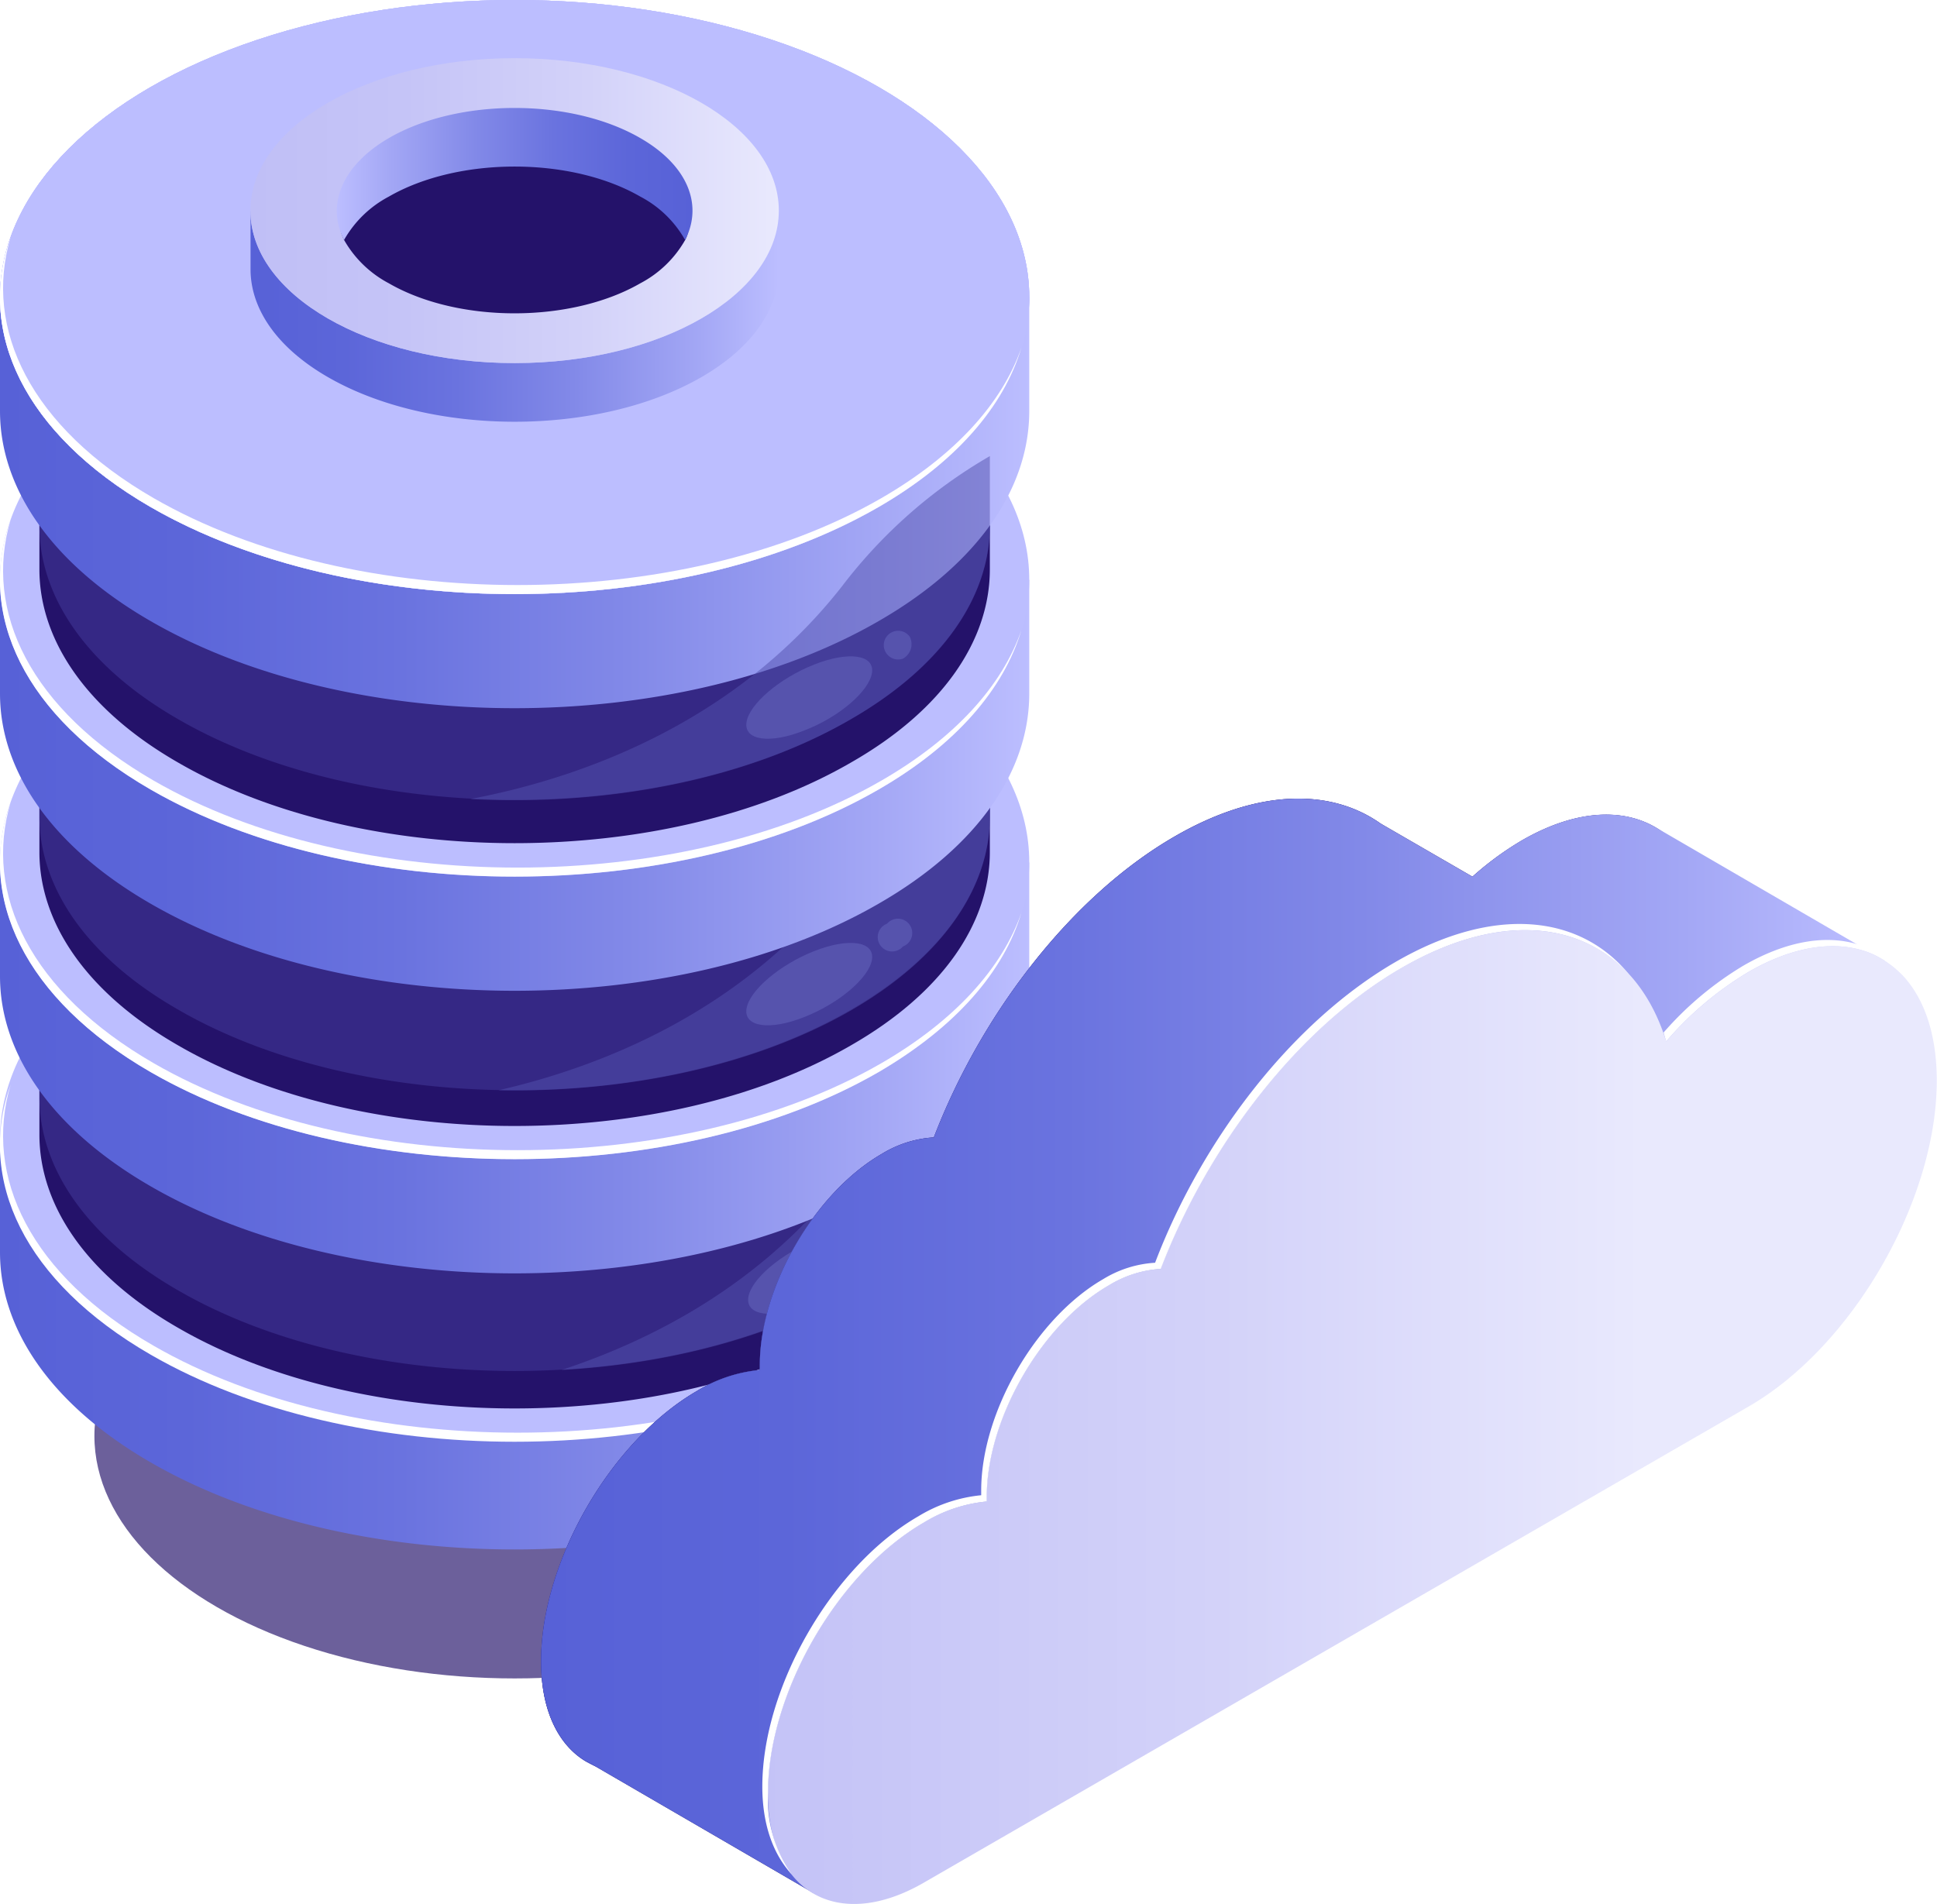 <svg xmlns="http://www.w3.org/2000/svg" xmlns:xlink="http://www.w3.org/1999/xlink" viewBox="0 0 170.09 167.23"><defs><style>.cls-1{mask:url(#mask);filter:url(#luminosity-noclip-2);}.cls-2{mix-blend-mode:multiply;fill:url(#Áåçûìÿííûé_ãðàäèåíò_11);}.cls-3{opacity:0.67;}.cls-4{fill:#24126a;}.cls-5{fill:url(#Áåçûìÿííûé_ãðàäèåíò_24);}.cls-6{fill:#bcbeff;}.cls-7{opacity:0.51;}.cls-8{fill:#453c9e;}.cls-9{fill:#5351af;}.cls-10{fill:url(#Áåçûìÿííûé_ãðàäèåíò_24-2);}.cls-11{fill:url(#Áåçûìÿííûé_ãðàäèåíò_24-3);}.cls-12{fill:url(#Áåçûìÿííûé_ãðàäèåíò_24-4);}.cls-13{fill:#fff;}.cls-14{mask:url(#mask-2);}.cls-15{opacity:0.78;fill:url(#Áåçûìÿííûé_ãðàäèåíò_14);}.cls-16{fill:url(#Áåçûìÿííûé_ãðàäèåíò_24-6);}.cls-17{fill:url(#Áåçûìÿííûé_ãðàäèåíò_3);}.cls-18{fill:url(#Áåçûìÿííûé_ãðàäèåíò_5);}.cls-19{fill:#6767c1;}.cls-20{fill:url(#Áåçûìÿííûé_ãðàäèåíò_24-7);}.cls-21{fill:url(#Áåçûìÿííûé_ãðàäèåíò_25);}.cls-22{fill:url(#Áåçûìÿííûé_ãðàäèåíò_24-8);}.cls-23{fill:url(#Áåçûìÿííûé_ãðàäèåíò_3-2);}.cls-24{filter:url(#luminosity-noclip);}</style><filter id="luminosity-noclip" x="0" y="-8233.3" width="45.19" height="32766" filterUnits="userSpaceOnUse" color-interpolation-filters="sRGB"></filter><mask id="mask" x="0" y="-8233.3" width="45.19" height="32766" maskUnits="userSpaceOnUse"><g class="cls-24"></g></mask><linearGradient id="&#xC1;&#xE5;&#xE7;&#xFB;&#xEC;&#xFF;&#xED;&#xED;&#xFB;&#xE9;_&#xE3;&#xF0;&#xE0;&#xE4;&#xE8;&#xE5;&#xED;&#xF2;_11" x1="-5658" y1="24.95" x2="-5612.82" y2="24.95" gradientTransform="translate(5658)" gradientUnits="userSpaceOnUse"><stop offset="0"></stop><stop offset="0.05" stop-color="#2f2f2f"></stop><stop offset="0.1" stop-color="#5a5a5a"></stop><stop offset="0.15" stop-color="#828282"></stop><stop offset="0.22" stop-color="#a4a4a4"></stop><stop offset="0.28" stop-color="silver"></stop><stop offset="0.36" stop-color="#d7d7d7"></stop><stop offset="0.44" stop-color="#e9e9e9"></stop><stop offset="0.54" stop-color="#f6f6f6"></stop><stop offset="0.68" stop-color="#fdfdfd"></stop><stop offset="1" stop-color="#fff"></stop></linearGradient><linearGradient id="&#xC1;&#xE5;&#xE7;&#xFB;&#xEC;&#xFF;&#xED;&#xED;&#xFB;&#xE9;_&#xE3;&#xF0;&#xE0;&#xE4;&#xE8;&#xE5;&#xED;&#xF2;_24" x1="-5658" y1="110.06" x2="-5567.63" y2="110.06" gradientTransform="translate(5658)" gradientUnits="userSpaceOnUse"><stop offset="0" stop-color="#5761d7"></stop><stop offset="0.18" stop-color="#5c66d9"></stop><stop offset="0.39" stop-color="#6a73df"></stop><stop offset="0.61" stop-color="#8289e8"></stop><stop offset="0.85" stop-color="#a3a7f5"></stop><stop offset="1" stop-color="#bcbeff"></stop></linearGradient><linearGradient id="&#xC1;&#xE5;&#xE7;&#xFB;&#xEC;&#xFF;&#xED;&#xED;&#xFB;&#xE9;_&#xE3;&#xF0;&#xE0;&#xE4;&#xE8;&#xE5;&#xED;&#xF2;_24-2" x1="-5658" y1="85.75" x2="-5567.63" y2="85.75" xlink:href="#&#xC1;&#xE5;&#xE7;&#xFB;&#xEC;&#xFF;&#xED;&#xED;&#xFB;&#xE9;_&#xE3;&#xF0;&#xE0;&#xE4;&#xE8;&#xE5;&#xED;&#xF2;_24"></linearGradient><linearGradient id="&#xC1;&#xE5;&#xE7;&#xFB;&#xEC;&#xFF;&#xED;&#xED;&#xFB;&#xE9;_&#xE3;&#xF0;&#xE0;&#xE4;&#xE8;&#xE5;&#xED;&#xF2;_24-3" x1="-5658" y1="60.93" x2="-5567.63" y2="60.93" xlink:href="#&#xC1;&#xE5;&#xE7;&#xFB;&#xEC;&#xFF;&#xED;&#xED;&#xFB;&#xE9;_&#xE3;&#xF0;&#xE0;&#xE4;&#xE8;&#xE5;&#xED;&#xF2;_24"></linearGradient><linearGradient id="&#xC1;&#xE5;&#xE7;&#xFB;&#xEC;&#xFF;&#xED;&#xED;&#xFB;&#xE9;_&#xE3;&#xF0;&#xE0;&#xE4;&#xE8;&#xE5;&#xED;&#xF2;_24-4" x1="-5658" y1="36.12" x2="-5567.63" y2="36.12" xlink:href="#&#xC1;&#xE5;&#xE7;&#xFB;&#xEC;&#xFF;&#xED;&#xED;&#xFB;&#xE9;_&#xE3;&#xF0;&#xE0;&#xE4;&#xE8;&#xE5;&#xED;&#xF2;_24"></linearGradient><filter id="luminosity-noclip-2" x="0" y="12.85" width="45.19" height="24.19" filterUnits="userSpaceOnUse" color-interpolation-filters="sRGB"></filter><mask id="mask-2" x="0" y="12.85" width="45.19" height="24.19" maskUnits="userSpaceOnUse"><g class="cls-1"><path class="cls-2" d="M4.16,37h41V12.85H6.24C-1.32,20.25-2,29.34,4.16,37Z"></path></g></mask><linearGradient id="&#xC1;&#xE5;&#xE7;&#xFB;&#xEC;&#xFF;&#xED;&#xED;&#xFB;&#xE9;_&#xE3;&#xF0;&#xE0;&#xE4;&#xE8;&#xE5;&#xED;&#xF2;_14" x1="-5658" y1="24.95" x2="-5612.82" y2="24.95" gradientTransform="translate(5658)" gradientUnits="userSpaceOnUse"><stop offset="0" stop-color="#e9e9fd"></stop><stop offset="0.04" stop-color="#d3d5f7"></stop><stop offset="0.11" stop-color="#b2b6ef"></stop><stop offset="0.18" stop-color="#969be7"></stop><stop offset="0.27" stop-color="#7f86e1"></stop><stop offset="0.36" stop-color="#6d75dd"></stop><stop offset="0.48" stop-color="#606ad9"></stop><stop offset="0.64" stop-color="#5963d8"></stop><stop offset="1" stop-color="#5761d7"></stop></linearGradient><linearGradient id="&#xC1;&#xE5;&#xE7;&#xFB;&#xEC;&#xFF;&#xED;&#xED;&#xFB;&#xE9;_&#xE3;&#xF0;&#xE0;&#xE4;&#xE8;&#xE5;&#xED;&#xF2;_24-6" x1="-5636.02" y1="23.65" x2="-5589.62" y2="23.65" xlink:href="#&#xC1;&#xE5;&#xE7;&#xFB;&#xEC;&#xFF;&#xED;&#xED;&#xFB;&#xE9;_&#xE3;&#xF0;&#xE0;&#xE4;&#xE8;&#xE5;&#xED;&#xF2;_24"></linearGradient><linearGradient id="&#xC1;&#xE5;&#xE7;&#xFB;&#xEC;&#xFF;&#xED;&#xED;&#xFB;&#xE9;_&#xE3;&#xF0;&#xE0;&#xE4;&#xE8;&#xE5;&#xED;&#xF2;_3" x1="-5636.02" y1="18.5" x2="-5589.62" y2="18.5" gradientTransform="translate(5658)" gradientUnits="userSpaceOnUse"><stop offset="0" stop-color="#c0bff6"></stop><stop offset="0.29" stop-color="#c5c4f7"></stop><stop offset="0.64" stop-color="#d3d2f9"></stop><stop offset="1" stop-color="#e9e9fd"></stop></linearGradient><linearGradient id="&#xC1;&#xE5;&#xE7;&#xFB;&#xEC;&#xFF;&#xED;&#xED;&#xFB;&#xE9;_&#xE3;&#xF0;&#xE0;&#xE4;&#xE8;&#xE5;&#xED;&#xF2;_5" x1="-5628.44" y1="15.28" x2="-5597.19" y2="15.28" gradientTransform="translate(5658)" gradientUnits="userSpaceOnUse"><stop offset="0" stop-color="#bcbeff"></stop><stop offset="0.15" stop-color="#a3a7f5"></stop><stop offset="0.39" stop-color="#8289e8"></stop><stop offset="0.61" stop-color="#6a73df"></stop><stop offset="0.82" stop-color="#5c66d9"></stop><stop offset="1" stop-color="#5761d7"></stop></linearGradient><linearGradient id="&#xC1;&#xE5;&#xE7;&#xFB;&#xEC;&#xFF;&#xED;&#xED;&#xFB;&#xE9;_&#xE3;&#xF0;&#xE0;&#xE4;&#xE8;&#xE5;&#xED;&#xF2;_24-7" x1="-6605.7" y1="-3015.39" x2="-6487.16" y2="-3015.39" gradientTransform="matrix(0.87, -0.5, 0, 1.15, 5768.07, 312.68)" xlink:href="#&#xC1;&#xE5;&#xE7;&#xFB;&#xEC;&#xFF;&#xED;&#xED;&#xFB;&#xE9;_&#xE3;&#xF0;&#xE0;&#xE4;&#xE8;&#xE5;&#xED;&#xF2;_24"></linearGradient><radialGradient id="&#xC1;&#xE5;&#xE7;&#xFB;&#xEC;&#xFF;&#xED;&#xED;&#xFB;&#xE9;_&#xE3;&#xF0;&#xE0;&#xE4;&#xE8;&#xE5;&#xED;&#xF2;_25" cx="-5586.34" cy="102.84" fx="-5632.52" fy="86.547" r="48.97" gradientTransform="translate(5658)" gradientUnits="userSpaceOnUse"><stop offset="0" stop-color="#2b237c"></stop><stop offset="1" stop-color="#180d5b"></stop></radialGradient><linearGradient id="&#xC1;&#xE5;&#xE7;&#xFB;&#xEC;&#xFF;&#xED;&#xED;&#xFB;&#xE9;_&#xE3;&#xF0;&#xE0;&#xE4;&#xE8;&#xE5;&#xED;&#xF2;_24-8" x1="-5610.47" y1="118.22" x2="-5492.47" y2="118.22" xlink:href="#&#xC1;&#xE5;&#xE7;&#xFB;&#xEC;&#xFF;&#xED;&#xED;&#xFB;&#xE9;_&#xE3;&#xF0;&#xE0;&#xE4;&#xE8;&#xE5;&#xED;&#xF2;_24"></linearGradient><linearGradient id="&#xC1;&#xE5;&#xE7;&#xFB;&#xEC;&#xFF;&#xED;&#xED;&#xFB;&#xE9;_&#xE3;&#xF0;&#xE0;&#xE4;&#xE8;&#xE5;&#xED;&#xF2;_3-2" x1="-6582.72" y1="-2995.44" x2="-6464.18" y2="-2995.44" gradientTransform="matrix(0.87, -0.5, 0, 1.15, 5768.07, 312.68)" xlink:href="#&#xC1;&#xE5;&#xE7;&#xFB;&#xEC;&#xFF;&#xED;&#xED;&#xFB;&#xE9;_&#xE3;&#xF0;&#xE0;&#xE4;&#xE8;&#xE5;&#xED;&#xF2;_3"></linearGradient></defs><g id="Layer_2" data-name="Layer 2"><g id="&#xD1;&#xEB;&#xEE;&#xE9;_1" data-name="&#xD1;&#xEB;&#xEE;&#xE9; 1"><g class="cls-3"><ellipse class="cls-4" cx="45.19" cy="126.12" rx="36.9" ry="21.3"></ellipse></g><path class="cls-5" d="M90.38,110.06V100H86.91a30.84,30.84,0,0,0-9.77-8.43c-17.65-10.19-46.26-10.19-63.91,0A30.68,30.68,0,0,0,3.47,100H0v10H0c0,6.68,4.41,13.35,13.24,18.45,17.64,10.19,46.25,10.19,63.9,0C86,123.41,90.38,116.74,90.38,110.06Z"></path><ellipse class="cls-6" cx="45.19" cy="100.04" rx="45.19" ry="26.09"></ellipse><path class="cls-4" d="M86.92,99.65V86h-3.2a28.52,28.52,0,0,0-9-7.78c-16.3-9.41-42.72-9.41-59,0a28.3,28.3,0,0,0-9,7.78H3.46V99.65h0c0,6.17,4.07,12.33,12.22,17,16.3,9.41,42.72,9.41,59,0C82.85,112,86.92,105.82,86.92,99.65Z"></path><g class="cls-7"><path class="cls-8" d="M86.92,96.36V82.67h-3.2a28.5,28.5,0,0,0-9-7.77c-16.3-9.41-42.72-9.41-59,0a28.43,28.43,0,0,0-9,7.78H3.46V96.36h0c0,6.16,4.07,12.33,12.22,17,16.3,9.41,42.72,9.41,59,0C82.85,108.69,86.92,102.52,86.92,96.36Z"></path></g><ellipse class="cls-6" cx="45.19" cy="85.97" rx="41.73" ry="24.09"></ellipse><g class="cls-7"><path class="cls-9" d="M73.94,103.7c-7.18,9.13-16.64,14-24.64,16.63,9.27-.52,18.3-2.83,25.4-6.93,8.15-4.71,12.22-10.88,12.22-17V92.27A43.66,43.66,0,0,0,73.94,103.7Z"></path></g><path class="cls-10" d="M90.38,85.75v-10H86.91a31,31,0,0,0-9.77-8.42c-17.65-10.19-46.26-10.19-63.91,0a30.79,30.79,0,0,0-9.76,8.42H0v10H0C0,92.43,4.41,99.1,13.24,104.2c17.64,10.19,46.25,10.19,63.9,0C86,99.1,90.38,92.43,90.38,85.75Z"></path><ellipse class="cls-6" cx="45.19" cy="75.72" rx="45.19" ry="26.09"></ellipse><path class="cls-4" d="M86.92,74.83V61.15h-3.2a28.52,28.52,0,0,0-9-7.78C58.4,44,32,44,15.68,53.37a28.3,28.3,0,0,0-9,7.78H3.46V74.84h0c0,6.16,4.07,12.33,12.22,17,16.3,9.41,42.72,9.41,59,0C82.85,87.17,86.92,81,86.92,74.83Z"></path><g class="cls-7"><path class="cls-8" d="M86.92,71.7V58h-3.2a28.52,28.52,0,0,0-9-7.78c-16.3-9.41-42.72-9.41-59,0a28.3,28.3,0,0,0-9,7.78H3.46V71.7h0c0,6.17,4.07,12.34,12.22,17,16.3,9.41,42.72,9.41,59,0C82.85,84,86.92,77.87,86.92,71.7Z"></path></g><ellipse class="cls-6" cx="45.19" cy="61.15" rx="41.73" ry="24.09"></ellipse><g class="cls-7"><path class="cls-9" d="M73.94,77.6C65,89,52.57,93.74,43.78,95.76c11.14.22,22.41-2.11,30.92-7,8.15-4.7,12.22-10.87,12.22-17V66.17A43.66,43.66,0,0,0,73.94,77.6Z"></path></g><path class="cls-11" d="M90.38,60.93v-10H86.91a30.84,30.84,0,0,0-9.77-8.43c-17.65-10.18-46.26-10.18-63.91,0a30.68,30.68,0,0,0-9.76,8.43H0v10H0c0,6.68,4.41,13.36,13.24,18.45,17.64,10.19,46.25,10.19,63.9,0C86,74.29,90.38,67.61,90.38,60.93Z"></path><ellipse class="cls-6" cx="45.19" cy="50.91" rx="45.19" ry="26.09"></ellipse><path class="cls-4" d="M86.92,50V36.33h-3.2a28.63,28.63,0,0,0-9-7.77c-16.3-9.41-42.72-9.41-59,0a28.43,28.43,0,0,0-9,7.78H3.46V50h0c0,6.16,4.07,12.33,12.22,17,16.3,9.41,42.72,9.41,59,0C82.85,62.35,86.92,56.18,86.92,50Z"></path><g class="cls-7"><path class="cls-8" d="M86.92,46.19V32.5h-3.2a28.63,28.63,0,0,0-9-7.77c-16.3-9.41-42.72-9.41-59,0a28.41,28.41,0,0,0-9,7.77H3.46V46.19h0c0,6.16,4.07,12.33,12.22,17,16.3,9.41,42.72,9.41,59,0C82.85,58.52,86.92,52.35,86.92,46.19Z"></path></g><ellipse class="cls-6" cx="45.19" cy="36.33" rx="41.73" ry="24.09"></ellipse><path class="cls-12" d="M90.38,36.11v-10H86.91a31,31,0,0,0-9.77-8.42c-17.65-10.19-46.26-10.19-63.91,0a30.79,30.79,0,0,0-9.76,8.42H0v10H0c0,6.68,4.41,13.36,13.24,18.45,17.64,10.19,46.25,10.19,63.9,0C86,49.47,90.38,42.79,90.38,36.11Z"></path><ellipse class="cls-6" cx="45.19" cy="26.09" rx="45.19" ry="26.09"></ellipse><ellipse class="cls-6" cx="45.19" cy="26.09" rx="45.19" ry="26.09"></ellipse><g class="cls-7"><path class="cls-9" d="M73.94,51.49C64.14,64,50.09,68.52,41.3,70.18c11.94.64,24.26-1.68,33.4-7,8.15-4.71,12.22-10.88,12.22-17V40.06A43.94,43.94,0,0,0,73.94,51.49Z"></path></g><path class="cls-12" d="M90.38,36.11v-10H86.91a31,31,0,0,0-9.77-8.42c-17.65-10.19-46.26-10.19-63.91,0a30.79,30.79,0,0,0-9.76,8.42H0v10H0c0,6.68,4.41,13.36,13.24,18.45,17.64,10.19,46.25,10.19,63.9,0C86,49.47,90.38,42.79,90.38,36.11Z"></path><ellipse class="cls-6" cx="45.19" cy="26.09" rx="45.19" ry="26.09"></ellipse><ellipse class="cls-6" cx="45.19" cy="26.09" rx="45.19" ry="26.09"></ellipse><path class="cls-13" d="M77.4,43.75c-17.65,10.18-46.26,10.18-63.91,0C2.69,37.51-1.49,28.89.94,20.81c-3,8.31,1.13,17.28,12.3,23.73,17.64,10.19,46.25,10.19,63.9,0,6.84-3.95,11-8.85,12.55-14C88,35.4,83.88,40,77.4,43.75Z"></path><path class="cls-13" d="M77.4,68.56c-17.65,10.19-46.26,10.19-63.91,0C2.69,62.32-1.49,53.71.94,45.63c-3,8.31,1.13,17.28,12.3,23.72,17.64,10.19,46.25,10.19,63.9,0,6.84-3.94,11-8.85,12.55-14C88,60.22,83.88,64.82,77.4,68.56Z"></path><path class="cls-13" d="M77.4,93.38c-17.65,10.19-46.26,10.19-63.91,0C2.69,87.14-1.49,78.53.94,70.45c-3,8.3,1.13,17.28,12.3,23.72,17.64,10.19,46.25,10.19,63.9,0,6.84-4,11-8.85,12.55-14C88,85,83.88,89.63,77.4,93.38Z"></path><path class="cls-13" d="M77.4,118.2c-17.65,10.18-46.26,10.18-63.91,0C2.69,112-1.49,103.34.94,95.26c-3,8.31,1.13,17.28,12.3,23.73,17.64,10.19,46.25,10.19,63.9,0,6.84-3.95,11-8.85,12.55-14C88,109.85,83.88,114.45,77.4,118.2Z"></path><g class="cls-14"><path class="cls-15" d="M4.16,37h41V12.85H6.24C-1.32,20.25-2,29.34,4.16,37Z"></path></g><path class="cls-16" d="M68.39,23.65V18.5H66.61a15.8,15.8,0,0,0-5-4.32C52.53,9,37.84,9,28.78,14.18a15.87,15.87,0,0,0-5,4.32H22v5.15h0c0,3.43,2.26,6.86,6.79,9.47,9.06,5.23,23.75,5.23,32.81,0C66.12,30.51,68.39,27.08,68.39,23.65Z"></path><ellipse class="cls-6" cx="45.19" cy="18.5" rx="23.2" ry="13.39"></ellipse><ellipse class="cls-17" cx="45.19" cy="18.5" rx="23.2" ry="13.39"></ellipse><path class="cls-4" d="M56.23,24.88c-6.1,3.52-16,3.52-22.09,0a9.76,9.76,0,0,1-3.93-3.81c-1.57-3.07,2.36-5.29,6.56-7.71C42.87,9.83,47.2,9,53.3,12.48c4.19,2.43,8.44,5.52,6.87,8.59A9.72,9.72,0,0,1,56.23,24.88Z"></path><path class="cls-18" d="M34.14,17.27c6.1-3.52,16-3.52,22.09,0a9.63,9.63,0,0,1,3.93,3.81c1.58-3.07.27-6.53-3.93-8.95-6.1-3.53-16-3.53-22.09,0C30,14.55,28.64,18,30.21,21.08A9.76,9.76,0,0,1,34.14,17.27Z"></path><g class="cls-7"><path class="cls-19" d="M70.62,64.16c-3,1.2-5.31.88-5.07-.72s2.9-3.87,5.94-5.07,5.32-.87,5.08.73S73.67,63,70.62,64.16Z"></path></g><g class="cls-7"><path class="cls-19" d="M70.62,89.33c-3,1.2-5.31.88-5.07-.72s2.9-3.87,5.94-5.07,5.32-.87,5.08.73S73.67,88.14,70.62,89.33Z"></path></g><g class="cls-7"><path class="cls-19" d="M70.79,114.67c-3,1.2-5.32.88-5.08-.72s2.9-3.87,6-5.07,5.32-.87,5.08.73S73.84,113.47,70.79,114.67Z"></path></g><g class="cls-7"><path class="cls-19" d="M79.29,57.85a1.26,1.26,0,1,1,.6-1.92A1.45,1.45,0,0,1,79.29,57.85Z"></path></g><g class="cls-7"><path class="cls-19" d="M79.29,83.13a1.26,1.26,0,1,1-1.4-2,1.26,1.26,0,1,1,1.4,2Z"></path></g><g class="cls-7"><path class="cls-19" d="M79.29,108.33a1.26,1.26,0,1,1-1.4-2,1.26,1.26,0,1,1,1.4,2Z"></path></g><path class="cls-20" d="M133.65,73.81a29.26,29.26,0,0,0-7.24,6.11c-3-9.75-12.3-12.78-23.26-6.45C94.09,78.7,86.19,89,82,99.9a9.88,9.88,0,0,0-4.57,1.45c-5.91,3.41-10.71,11.72-10.71,18.55,0,.15,0,.28,0,.43a12.85,12.85,0,0,0-5.51,1.84c-7.57,4.37-13.7,15-13.7,23.73s6.13,12.28,13.7,7.91L133.65,112c9.14-5.27,16.54-18.1,16.54-28.64S142.79,68.54,133.65,73.81Z"></path><path class="cls-21" d="M133.65,73.81A26.75,26.75,0,0,0,129.3,77l-8.09-4.68h0c-4.45-3.13-10.89-3-18.06,1.15C94.09,78.7,86.19,89,82,99.9a9.88,9.88,0,0,0-4.57,1.45c-5.91,3.41-10.71,11.72-10.71,18.55,0,.15,0,.28,0,.43a12.85,12.85,0,0,0-5.51,1.84c-7.57,4.37-13.7,15-13.7,23.73,0,4.33,1.51,7.38,4,8.83h0l.06,0h0l19.83,11.52,4.33-20.84L133.65,112c9.14-5.27,16.54-18.1,16.54-28.64S142.79,68.54,133.65,73.81Z"></path><path class="cls-22" d="M165.53,84.38,145.44,72.7h0c-3-1.79-7.17-1.56-11.79,1.1A26.75,26.75,0,0,0,129.3,77l-8.09-4.68h0c-4.45-3.13-10.89-3-18.06,1.15C94.09,78.7,86.19,89,82,99.9a9.88,9.88,0,0,0-4.57,1.45c-5.91,3.41-10.71,11.72-10.71,18.55,0,.15,0,.28,0,.43a12.85,12.85,0,0,0-5.51,1.84c-7.57,4.37-13.7,15-13.7,23.73,0,4.33,1.51,7.38,4,8.83h0l.06,0h0l19.83,11.52,4.33-20.84L133.65,112c7.41-4.27,13.67-13.51,15.78-22.47Z"></path><path class="cls-23" d="M153.55,85.36a29.26,29.26,0,0,0-7.24,6.11c-3-9.75-12.3-12.78-23.26-6.45-9.06,5.23-17,15.53-21.14,26.43a9.88,9.88,0,0,0-4.57,1.45c-5.91,3.41-10.71,11.72-10.71,18.55,0,.15,0,.28,0,.43a12.85,12.85,0,0,0-5.51,1.84c-7.57,4.37-13.7,15-13.7,23.73s6.13,12.28,13.7,7.91l72.41-41.81c9.14-5.27,16.54-18.1,16.54-28.64S162.69,80.09,153.55,85.36Z"></path><path class="cls-13" d="M146.31,91.47a29.26,29.26,0,0,1,7.24-6.11c5.6-3.23,10.54-2.87,13.53.31-2.93-3.68-8.1-4.26-14-.85a29.18,29.18,0,0,0-7,5.87Q146.19,91.08,146.31,91.47Z"></path><path class="cls-13" d="M67.44,157.45c0-8.74,6.13-19.36,13.7-23.73a12.85,12.85,0,0,1,5.51-1.84c0-.15,0-.28,0-.43,0-6.83,4.8-15.14,10.71-18.55a9.88,9.88,0,0,1,4.57-1.45c4.17-10.9,12.08-21.2,21.14-26.43,8.3-4.8,15.63-4.22,20,.59-4.32-5.3-11.88-6.11-20.49-1.14-9.07,5.24-17,15.53-21.15,26.44a9.82,9.82,0,0,0-4.56,1.44c-5.92,3.42-10.71,11.72-10.71,18.56,0,.14,0,.28,0,.42a13,13,0,0,0-5.52,1.85c-7.56,4.36-13.7,15-13.7,23.73,0,3.43,1,6,2.57,7.71A11.4,11.4,0,0,1,67.44,157.45Z"></path></g></g></svg>